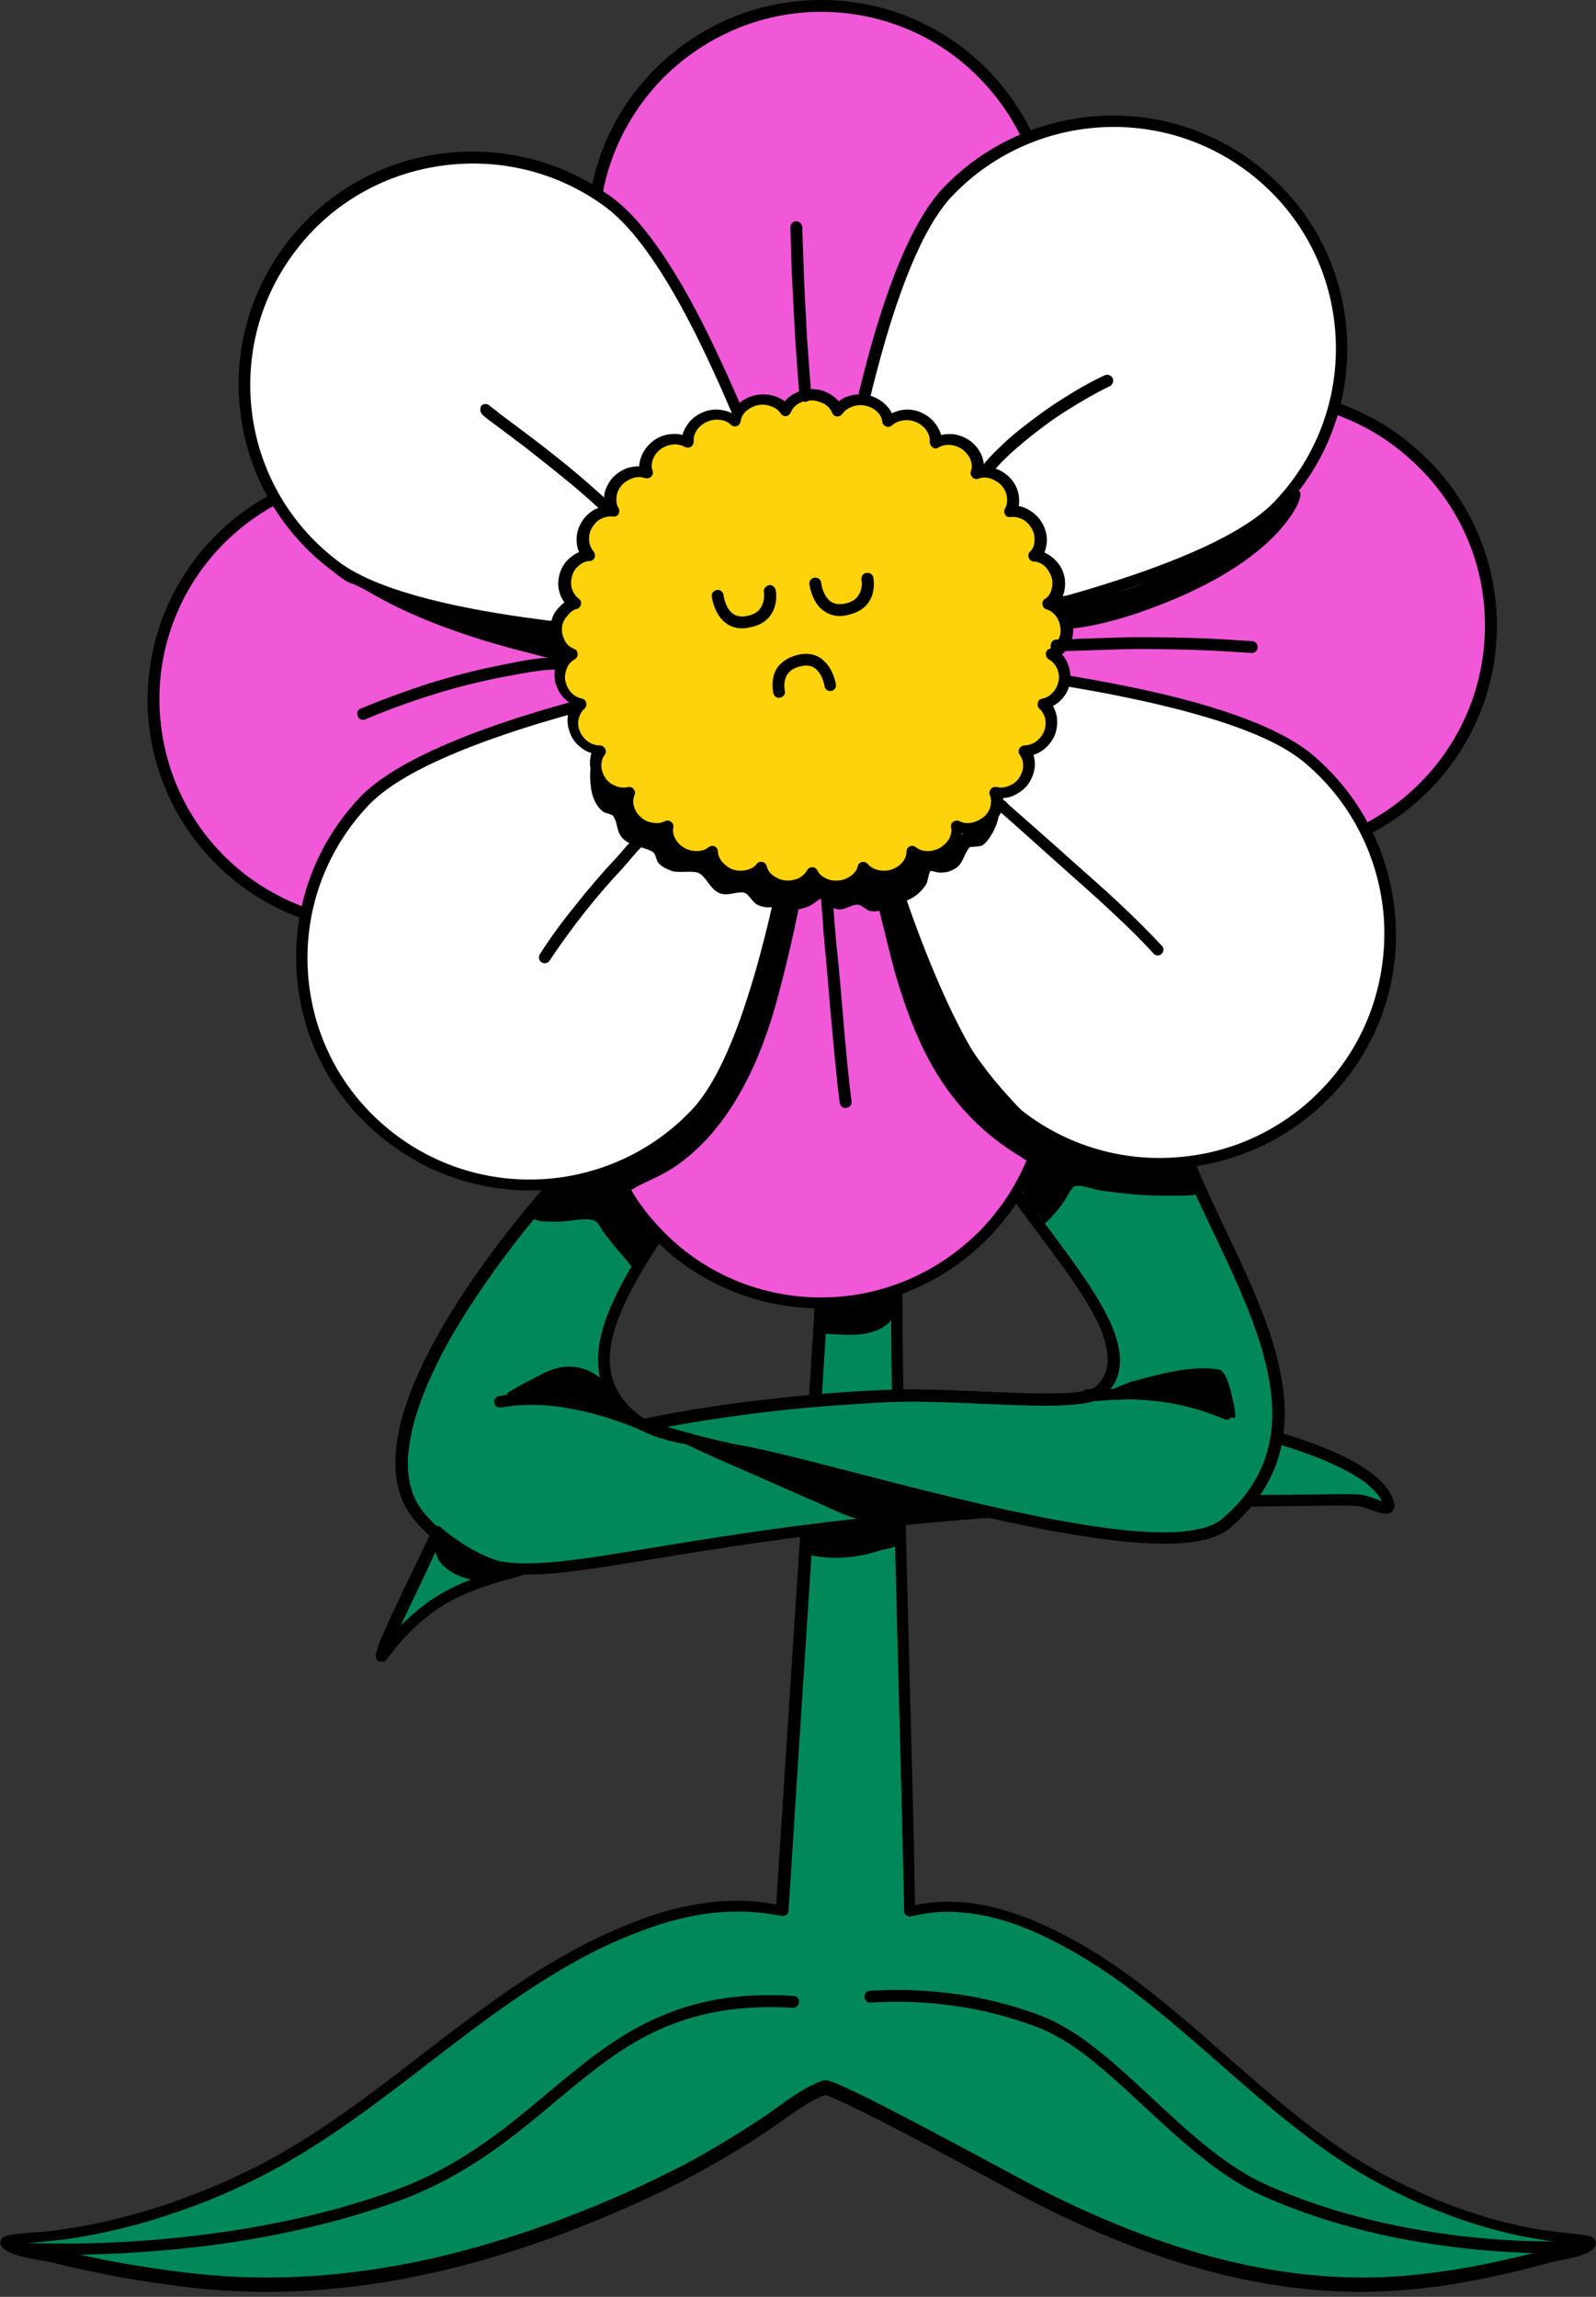 <?xml version="1.0" encoding="UTF-8"?><svg xmlns="http://www.w3.org/2000/svg" xmlns:xlink="http://www.w3.org/1999/xlink" height="484.7" preserveAspectRatio="xMidYMid meet" version="1.0" viewBox="-0.2 0.0 336.8 484.7" width="336.8" zoomAndPan="magnify"><rect x="-0.2" y="0.0" width="336.8" height="484.7" fill="#333333" stroke="none"/><g id="change1_1"><path clip-rule="evenodd" d="M164.8,403.3c3.1-48.9,8.6-132.4,9-141.1c0.2-3.7,0.3-7.4,0.5-11.1c0.1-1.9,0.5-7.8,0.5-5.8l14.5,8.2 c-1.2,30.6,1.6,104.3,2.5,149.7c0.8-0.2,1.7-0.3,2.5-0.5c9.3-1.6,18.2,0.9,26.7,5c26.1,12.4,44.6,38.1,70,51.9 c9.2,5,18.8,8.7,28.8,10.9c3.5,0.8,7,1.3,10.5,1.6c0.3,0,5.3,0.4,5.1,0.9c-0.8,1.8-7.1,2.5-8.6,2.9c-8.6,2.4-17.4,4.2-26.2,5.3 c-28.9,3.5-56.8-4.9-83-18.5c-8.1-4.2-39.2-21.4-43.6-22.3c-4.5,1.6-8.7,5.1-12.3,7.5c-8.4,5.6-17.3,10.6-26.4,14.8 c-29.8,13.6-61.5,22-94.4,18.5c-10.1-1.1-20-2.9-29.8-5.3c-1.6-0.4-8.9-1.1-9.8-2.9c-0.2-0.5,5.5-0.9,5.8-0.9c4-0.3,8-0.9,11.9-1.6 c11.4-2.2,22.3-5.9,32.8-10.9c28.9-13.8,49.9-39.5,79.7-51.9c9.8-4.1,19.8-6.5,30.4-5C162.8,403,163.8,403.1,164.8,403.3z" fill="#00885b" fill-rule="evenodd"/></g><g id="change2_1"><path clip-rule="evenodd" d="M175.9,244.6c-0.3-0.9-1.1-0.9-1.3-0.9c-0.1,0-1,0.2-1.2,1.3c-0.1,1-0.4,4.6-0.4,6.1l-0.5,11.1 c-0.1,2.8-0.8,13.4-1.7,28.2c-1.9,30.5-5.1,78.5-7.2,111.5l0,0l-1.7-0.3c-5.4-0.8-10.7-0.6-15.9,0.4c-5.1,0.9-10.2,2.6-15.1,4.7 c-6,2.5-11.6,5.5-17.1,8.9c-21.5,13.4-39.6,32-62.7,43c-5.2,2.5-10.5,4.6-15.9,6.5c-5.4,1.8-10.9,3.3-16.6,4.4 c-1.9,0.4-3.9,0.7-5.9,1c-2,0.3-3.9,0.5-5.9,0.6c-0.3,0-4.1,0.3-5.5,0.7c-0.8,0.2-1.2,0.6-1.3,0.9c-0.2,0.4-0.2,0.8,0,1.1 c0.2,0.4,0.6,0.8,1.1,1.1c0.6,0.4,1.4,0.7,2.3,1c2.5,0.8,6.1,1.2,7.2,1.5c4.9,1.2,9.9,2.3,14.9,3.2c5,0.9,10,1.6,15.1,2.2 c16.6,1.8,32.9,0.6,48.8-2.8c15.8-3.4,31.3-8.9,46.3-15.8c4.6-2.1,9.2-4.4,13.6-6.9c4.4-2.5,8.8-5.1,13-8c2.2-1.5,4.6-3.3,7.1-4.9 c1.5-0.9,3-1.8,4.6-2.3c1.9,0.6,6.8,3,12.7,6c10.9,5.6,25.2,13.5,30.3,16.1c13.1,6.8,26.6,12.3,40.4,15.7 c14.1,3.5,28.5,4.7,43.3,2.9c4.5-0.5,8.9-1.3,13.3-2.2c4.4-0.9,8.7-2,13.1-3.2c1-0.3,4.1-0.7,6.4-1.5c0.8-0.3,1.6-0.6,2.1-1 c0.5-0.3,0.8-0.7,0.9-1.1c0.1-0.3,0.1-0.6,0-0.9c-0.1-0.3-0.4-0.8-1.2-1c-1.2-0.4-4.7-0.6-4.9-0.7c-1.7-0.2-3.5-0.4-5.2-0.6 c-1.7-0.3-3.4-0.6-5.1-1c-5-1.1-9.8-2.6-14.6-4.4c-4.7-1.8-9.3-4-13.9-6.4c-20.2-11-36.1-29.5-54.9-42.9c-4.8-3.4-9.9-6.5-15.2-9 c-4.3-2.1-8.8-3.7-13.3-4.7c-4.6-1-9.4-1.2-14.2-0.4l-1.1,0.2c-0.5-29.4-1.9-70.1-2.4-103.3c-0.3-18.2-0.4-34.2,0-44.8 c0-0.5-0.2-0.9-0.6-1.1L175.9,244.6z M175.8,247.3l12.3,7c-0.4,10.7-0.3,26.4,0,44.2c0.6,33.8,1.9,75.3,2.5,104.8 c0,0.4,0.2,0.7,0.5,0.9c0.3,0.2,0.7,0.3,1,0.2l2.4-0.5c4.5-0.8,8.9-0.5,13.3,0.4c4.3,0.9,8.6,2.5,12.7,4.5 c5.2,2.5,10.1,5.5,14.8,8.8c18.9,13.4,34.8,32,55.2,43c4.6,2.5,9.3,4.7,14.2,6.5c4.9,1.9,9.9,3.4,14.9,4.5c1.8,0.4,3.5,0.7,5.3,1 c1.8,0.3,3.6,0.5,5.3,0.6c0.1,0,0.9,0.1,1.9,0.2l-0.2,0c-2.1,0.6-4.6,0.9-5.4,1.2c-4.3,1.2-8.6,2.2-12.9,3.1 c-4.3,0.9-8.7,1.6-13.1,2.1c-14.4,1.8-28.6,0.5-42.4-2.9c-13.6-3.4-26.9-8.8-39.9-15.5c-5.1-2.7-19.4-10.5-30.3-16.1 c-6.5-3.4-12-6-13.6-6.3c-0.2,0-0.5,0-0.7,0c-1.9,0.6-3.7,1.6-5.4,2.7c-2.6,1.6-5,3.5-7.2,5c-4.2,2.8-8.5,5.4-12.8,7.9 c-4.4,2.5-8.9,4.7-13.4,6.8c-14.8,6.8-30.1,12.2-45.7,15.6c-15.6,3.3-31.7,4.6-48,2.8c-5-0.5-10-1.3-14.9-2.1 c-4.9-0.9-9.9-1.9-14.7-3.1c-0.9-0.2-3.7-0.6-6.1-1.2l-0.2,0c1.1-0.1,2-0.2,2.1-0.2c2-0.2,4-0.4,6-0.6c2-0.3,4-0.6,6-1 c5.8-1.1,11.4-2.6,16.9-4.5c5.5-1.8,10.9-4,16.2-6.6c23.2-11.1,41.3-29.7,62.9-43.1c5.3-3.3,10.8-6.3,16.7-8.7 c4.8-2,9.7-3.6,14.6-4.5c4.9-0.9,10-1.1,15.1-0.4l3,0.5c0.3,0.1,0.7,0,1-0.2c0.3-0.2,0.5-0.5,0.5-0.9c2.1-33.1,5.3-82,7.3-112.8 c0.9-14.8,1.6-25.4,1.7-28.2l0.5-11.1C175.6,250.4,175.7,248.7,175.8,247.3z" fill="inherit" fill-rule="evenodd"/></g><g id="change1_2"><path clip-rule="evenodd" d="M153.6,229.5c0,0.2-11.1-6.4-28.1,11.2C101.8,265,74,304,88.4,320.3c22.9,25.9,34.4-2.7,185.6-3.7 c4.1,0,8.3-0.3,12.4,0c2.1,0.1,6.8,2.9,6.3,0.9c-3.1-12.6-47.5-20.1-56.8-20.3c-27.9-0.6-39,4.9-58.6,7.1 c-9.9,1.1-35.5,1.8-43.8-4.8C111.6,281.9,153.4,250.8,153.6,229.5z" fill="#00885b" fill-rule="evenodd"/></g><g id="change2_2"><path clip-rule="evenodd" d="M154.8,229.6c-0.1,6.3-3.6,13.4-8.1,20.7c-5.8,9.4-13.2,19.2-16.5,28.2c-2.8,7.5-2.7,14.4,4.2,19.9 c3.3,2.6,9.6,4,16.4,4.7c9.8,1,20.9,0.5,26.6-0.1c12.9-1.5,22.1-4.4,34.9-6c6.6-0.8,14.2-1.3,23.8-1.1c6.2,0.1,27.9,3.5,42.8,9.5 c4.9,1.9,9,4.2,11.7,6.6c1.8,1.6,3,3.4,3.4,5.2c0.2,0.7,0,1.2-0.2,1.5c-0.3,0.5-1,0.8-2,0.7c-0.8-0.1-1.9-0.5-3-0.9 c-0.9-0.3-1.8-0.6-2.4-0.7c-1.6-0.1-3.3-0.1-4.9-0.1c-2.5,0-5,0.1-7.4,0.1c-70.8,0.5-110.9,7-135.9,11.1 c-16.5,2.7-26.5,4.4-34.4,2.7c-6-1.3-10.9-4.4-16.3-10.6c-5.8-6.5-5.3-16.6-0.8-27.9c6.9-17.5,23.2-38.3,37.8-53.4 c6.2-6.4,11.7-9.6,16.1-11.2c5.9-2.1,10.1-1.3,12.1-0.7c0.6,0.2,1,0.3,1.2,0.4c0.4,0.1,0.7,0.4,0.9,0.9 C154.8,229.4,154.8,229.5,154.8,229.6z M152.3,230.4c-0.3,5.7-3.6,12.1-7.7,18.7c-5.9,9.5-13.3,19.5-16.7,28.6 c-3.2,8.6-2.9,16.4,5,22.7c3.6,2.9,10.3,4.5,17.7,5.2c10,1,21.3,0.5,27.1-0.1c12.9-1.5,22.1-4.4,35-6c6.5-0.8,14-1.3,23.4-1.1 c5.3,0.1,22.2,2.7,36.2,7.2c6.1,2,11.7,4.4,15.4,7.1c1.7,1.3,3,2.6,3.7,4.1c-0.5-0.2-1-0.4-1.6-0.6c-1.1-0.4-2.3-0.8-3.1-0.8 c-1.3-0.1-2.5-0.1-3.8-0.1c-2.9,0-5.8,0.1-8.7,0.1c-87.2,0.6-128,10.3-151.3,13.5c-9.7,1.3-16.3,1.6-21.9-0.6 c-4-1.6-7.6-4.4-11.5-8.8c-3-3.4-4-7.9-3.5-13.1c0.6-6.2,3.2-13.2,7-20.6c8-15.2,21.3-31.7,33.4-44.3c4.6-4.7,8.7-7.7,12.3-9.4 c6.3-3.1,10.9-2.5,13.1-1.9C151.9,230.2,152.1,230.3,152.3,230.4z M152.5,228.8c-0.1,0.2-0.2,0.5-0.2,0.8v-0.1 C152.3,229.3,152.4,229,152.5,228.8z M152.7,228.7L152.7,228.7L152.7,228.7z M153.3,228.3c-0.3,0.1-0.5,0.2-0.6,0.3 C152.8,228.5,153,228.4,153.3,228.3z" fill="inherit" fill-rule="evenodd"/></g><g id="change1_3"><path clip-rule="evenodd" d="M93,337.6c-7.9,4.8-12.6,12-12.6,12c-0.8-0.6,12.3-26.5,11.7-26.3c4.5,3.8,11.5,8,17.3,8 C110.5,331.4,100.1,333.3,93,337.6z M250.9,246.3c-3.1-7.6-6.8-14.9-11.3-21.8c-0.3-0.5-3.9-6.4-4.7-6.2c-0.2,0.1-0.3,1-0.3,1.2 c-1.1,6.1-29.1,7.4-29.2,13.5c-0.4,16.9,40.4,48.5,26.4,60.6c-4.3,3.7-28.5,0.3-45.1,1c-30,1.3-51.2,6.1-51.2,6.1s13.1,4.2,19.8,5.3 c20.5,3.5,89.8,26.6,103.1,15.5C282.9,300.9,260.8,270.5,250.9,246.3z" fill="#00885b" fill-rule="evenodd"/></g><g id="change2_3"><path clip-rule="evenodd" d="M231,292.6c-0.4,0.4-1.1,0.6-2,0.8c-1.5,0.4-3.6,0.6-6,0.6c-9.7,0.3-24.8-1.2-36.3-0.7 c-9.7,0.4-18.4,1.2-25.8,2.1c-15.8,1.8-25.6,4.1-25.6,4.1c-0.5,0.1-0.9,0.6-1,1.2c0,0.6,0.3,1.1,0.9,1.2c0,0,5.9,1.9,11.9,3.5 c2.9,0.8,5.9,1.5,8.1,1.9c13.1,2.2,46.4,12.6,72.1,16.7c8.7,1.4,16.5,2.1,22.4,1.6c4.2-0.4,7.6-1.4,9.6-3.1 c10.5-8.9,12.8-19.5,11.1-30.6c-2.3-15.3-12.4-31.8-18.2-46.1c-1.5-3.8-3.3-7.6-5.2-11.3c-1.9-3.7-4-7.3-6.2-10.7 c-0.3-0.4-2.8-4.6-4.2-6c-0.4-0.4-0.7-0.6-1-0.7c-0.3-0.1-0.7-0.1-0.9,0c-0.3,0.1-0.6,0.3-0.8,0.6c-0.1,0.2-0.2,0.4-0.3,0.7 c-0.1,0.3-0.1,0.7-0.1,0.8c-0.1,0.4-0.3,0.7-0.7,1c-0.6,0.5-1.4,1-2.4,1.4c-5.3,2.3-14.6,3.9-20.4,6.1c-2,0.8-3.5,1.6-4.5,2.5 c-0.8,0.8-1.2,1.7-1.2,2.6c-0.1,5.7,4.1,13,9.6,20.7c6.7,9.4,15.1,19.3,18.4,27.5C234,285.8,234.3,289.8,231,292.6z M235.6,220.6 c1.3,1.7,2.8,4.3,3,4.6c2.2,3.4,4.3,6.9,6.1,10.5c1.9,3.6,3.5,7.3,5.1,11.1c5.8,14.1,15.7,30.4,18,45.5c1.6,10.3-0.5,20.1-10.2,28.3 c-1.8,1.5-4.6,2.2-8.2,2.6c-5.8,0.5-13.4-0.2-21.8-1.6c-25.6-4.2-58.9-14.5-72-16.7c-2.2-0.4-5-1.1-7.9-1.8c-2.5-0.7-5.1-1.4-7.1-2 c4.3-0.8,11.5-2,20.6-3.1c7.4-0.9,16.1-1.6,25.7-2.1c11.5-0.5,26.6,1,36.3,0.7c2.6-0.1,4.9-0.3,6.6-0.7c1.3-0.3,2.3-0.8,3-1.4 c4.1-3.5,4.1-8.5,1.8-14.3c-3.4-8.3-11.9-18.5-18.7-28c-5.1-7.1-9.2-13.9-9.1-19.2c0-0.4,0.2-0.7,0.6-1c0.6-0.5,1.4-1,2.4-1.4 c5.1-2.3,14.5-3.9,20.3-6.1c1.9-0.7,3.5-1.5,4.5-2.4C235,221.6,235.3,221.1,235.6,220.6z" fill="inherit" fill-rule="evenodd"/></g><g id="change3_1"><path clip-rule="evenodd" d="M173.1,138.8c0,0-48.2,61.7-48.2,88.2c0,26.5,21.6,48,48.2,48c26.6,0,48.2-21.5,48.2-48 C221.3,200.5,173.1,138.8,173.1,138.8z M171.3,136.6c0,0-69.4-39.8-96.7-36.5c-26.4,3.2-45.2,27.2-42,53.4 c3.2,26.3,27.3,45,53.7,41.8C113.6,192,171.3,136.6,171.3,136.6z M174.9,136.9c0,0,60.9-51.8,88.1-53.3 c26.8-1.5,49.9,19.1,51.4,45.8c1.5,26.7-19,49.6-45.9,51C241.3,181.8,174.9,136.9,174.9,136.9z M173.1,138.8 c0,0-48.2-62.7-48.2-89.6c0-26.5,21.6-48,48.2-48c26.6,0,48.2,21.5,48.2,48C221.3,76.1,173.1,138.8,173.1,138.8z" fill="#f058d8" fill-rule="evenodd"/></g><g id="change2_4"><path clip-rule="evenodd" d="M167,132.8c-9.3-5.1-30.7-16.5-51.6-24.7c-15.7-6.2-31.1-10.5-41-9.3c-13.5,1.7-25.1,8.6-32.9,18.5 c-7.8,9.9-11.8,22.8-10.2,36.3c1.7,13.5,8.7,25,18.7,32.8c10,7.7,22.9,11.7,36.4,10c9.9-1.2,23.8-9.1,37.5-18.9 c21.4-15.2,42.5-34.8,47.2-39.2l0,0l0.3,0.4c-3.4,4.4-20.7,27.2-33.5,49.9c-8.1,14.3-14.3,28.6-14.3,38.3c0,13.6,5.6,25.9,14.5,34.8 c8.9,8.9,21.3,14.4,34.9,14.4c13.6,0,26-5.5,34.9-14.4c9-8.9,14.5-21.2,14.5-34.8c0-9.6-6.3-23.9-14.3-38.3 c-12.8-22.7-30.1-45.5-33.5-49.9l0.3-0.4l0,0c4.5,3,29.2,19.3,53.5,31c15.2,7.3,30.2,12.8,40.2,12.2c13.7-0.7,25.9-7,34.4-16.4 c8.5-9.5,13.4-22.2,12.6-35.9c-0.8-13.7-7.1-25.8-16.7-34.3c-9.5-8.5-22.3-13.3-36-12.6c-9.9,0.5-24.2,7.6-38.5,16.5 c-17.3,10.8-34.6,24.2-43.7,31.6c7.1-9.8,18.3-26.1,27.4-42.4c8.1-14.5,14.3-29,14.3-38.8c0-13.6-5.6-25.9-14.5-34.8 C199,5.5,186.7,0,173.1,0c-13.6,0-26,5.5-34.9,14.4c-9,8.9-14.5,21.2-14.5,34.8c0,9.8,6.2,24.3,14.3,38.8 C147.8,105.7,160.2,123.4,167,132.8z M173.1,140.8c4.1,5.4,20.6,27.3,32.9,49.1c7.9,13.9,14,27.7,14,37.1c0,12.9-5.3,24.6-13.8,33.1 c-8.5,8.4-20.2,13.7-33.1,13.7c-12.9,0-24.7-5.2-33.1-13.7c-8.5-8.5-13.8-20.2-13.8-33.1c0-9.4,6.2-23.2,14-37.1 C152.5,168.1,168.9,146.3,173.1,140.8L173.1,140.8z M169.2,136.8c-5.1,4.8-25.7,23.9-46.7,38.8c-13.3,9.5-26.7,17.3-36.4,18.4 c-12.8,1.6-25.1-2.2-34.6-9.5c-9.5-7.4-16.1-18.3-17.7-31.2c-1.6-12.8,2.2-25.1,9.6-34.5c7.4-9.4,18.4-16,31.2-17.6 c9.6-1.2,24.5,3.2,39.8,9.1C138.5,119.8,163.1,133.4,169.2,136.8L169.2,136.8z M177,136.8c5.4-4.5,27-22.3,48.8-35.9 c13.8-8.6,27.7-15.6,37.3-16.1c13.1-0.7,25.2,3.9,34.2,12c9.1,8.1,15.1,19.6,15.8,32.6c0.7,13-3.9,25.1-12,34.1 c-8.1,9-19.6,14.9-32.7,15.6c-9.6,0.5-24.2-4.9-39-12C206.4,156,182.8,140.6,177,136.8L177,136.8z M173.1,136.8 c-4.2-5.5-20.7-27.8-32.9-49.9c-7.8-14.1-14-28.1-14-37.6c0-12.9,5.3-24.6,13.8-33.1c8.5-8.4,20.2-13.7,33.1-13.7 c12.9,0,24.7,5.2,33.1,13.7c8.5,8.5,13.8,20.2,13.8,33.1c0,9.5-6.2,23.5-14,37.6C193.7,109,177.2,131.3,173.1,136.8L173.1,136.8z" fill="inherit" fill-rule="evenodd"/></g><g id="change4_1"><path clip-rule="evenodd" d="M172.7,138.4c0,0-77.6,11.6-96,30.7c-18.4,19.2-17.6,49.5,1.6,67.8c19.2,18.3,49.8,17.5,68.1-1.6 C164.8,216.1,172.7,138.4,172.7,138.4z M172.9,135.5c0,0-22.6-76.5-44.7-92.9c-21.3-15.8-51.5-11.4-67.4,9.9 c-15.9,21.2-11.4,51.3,9.9,67.1C92.8,136,172.9,135.5,172.9,135.5z M175.4,138.3c0,0,80,4.3,100.7,21.9c20.4,17.4,22.9,48,5.5,68.4 c-17.4,20.4-48.1,22.8-68.6,5.4C192.2,216.4,175.4,138.3,175.4,138.3z M172.7,138.4c0,0,8.6-78.5,27.3-98 c18.3-19.2,48.9-19.9,68.1-1.6c19.2,18.3,20,48.7,1.6,67.8C251,126.1,172.7,138.4,172.7,138.4z" fill="#fff" fill-rule="evenodd"/></g><g id="change2_5"><path clip-rule="evenodd" d="M294.2,193.2c-1-12.7-6.9-25-17.4-33.9c-7.6-6.4-22.8-11.2-39.3-14.5c-20-4.1-41.8-6.2-53.5-7.1 c11.9-2.2,31.4-6.3,49.2-11.9c15.9-5,30.5-11.2,37.3-18.3c9.4-9.8,13.9-22.5,13.6-35.1c-0.3-12.6-5.4-25.1-15.3-34.4 c-9.9-9.4-22.6-13.9-35.3-13.6c-12.6,0.3-25.2,5.4-34.6,15.2c-6.8,7.1-12.3,21.8-16.5,37.9c-5.1,19.5-8.4,40.9-10,52.4 c-3.2-10.1-10.8-33-20.3-53.3C145.1,61.3,137,47.6,129,41.7c-10.9-8.1-24.1-11-36.7-9.2C79.8,34.3,68,40.9,59.9,51.8 c-8.1,10.9-11.1,24.1-9.2,36.5c1.8,12.5,8.5,24.2,19.4,32.3c8,5.9,23.6,9.7,40.3,12.1c26,3.7,54.8,4,61.3,4l0,0l-0.1,0.5 c-5.5,0.8-33.8,5.5-58.8,13.1c-15.8,4.8-30.2,10.9-36.9,17.8c-9.4,9.8-13.9,22.5-13.6,35.1c0.3,12.6,5.4,25.1,15.3,34.4 c9.9,9.4,22.6,13.9,35.3,13.6c12.6-0.3,25.2-5.4,34.6-15.2c6.7-7,12.1-21.6,16.1-37.5c6.5-25.2,9.7-53.7,10.3-59.2l0.5-0.1l0,0 c1.2,5.2,7.8,34,17.3,59.2c5.9,15.7,13,30,20.6,36.4c10.5,8.9,23.6,12.7,36.3,11.7c12.7-1,25.1-6.9,34-17.3 C291.4,219,295.3,205.9,294.2,193.2z M110.6,130.3c-16.2-2.3-31.4-5.9-39.1-11.6C61.1,111,54.8,99.8,53.1,88 c-1.7-11.8,1-24.3,8.8-34.7c7.7-10.4,19-16.6,30.9-18.3c11.9-1.7,24.4,1,34.8,8.7c7.8,5.8,15.6,19.1,22.4,33.9 c10.8,23.2,19.2,50,21.3,56.7C164.2,134.3,136.1,133.9,110.6,130.3z M161.1,198c-3.9,15.4-9,29.7-15.5,36.4 c-8.9,9.3-20.8,14.2-32.9,14.5c-12,0.3-24.1-4-33.5-12.9c-9.4-8.9-14.2-20.7-14.5-32.7c-0.3-12,4-24,12.9-33.4 c6.5-6.8,20.5-12.5,35.8-17.2c24-7.3,51.1-11.8,57.8-12.9C170.5,146.6,167.3,173.8,161.1,198z M174.1,136.9 c0.8-6.9,4.3-34.3,10.8-58.8c4.1-15.6,9.4-30,15.9-36.8c8.9-9.3,20.8-14.2,32.9-14.5c12-0.3,24.1,4,33.5,12.9 c9.4,8.9,14.2,20.7,14.5,32.7c0.3,12-4,24-12.9,33.4c-6.6,6.9-20.8,12.8-36.2,17.6C208.3,131,180.9,135.8,174.1,136.9z M280.6,227.8 c-8.5,9.9-20.2,15.5-32.3,16.4c-12.1,1-24.6-2.7-34.5-11.2c-7.3-6.2-14.1-20.2-19.9-35.4c-9.1-24-15.5-51.3-17-58.1 c7,0.4,35,2.4,60.2,7.6c16,3.3,30.9,7.7,38.2,14c10,8.5,15.5,20.2,16.5,32.2C292.7,205.5,289.1,217.9,280.6,227.8z" fill="inherit" fill-rule="evenodd"/></g><g id="change5_1"><path clip-rule="evenodd" d="M165.4,86.7c0.7-1.9,2.9-3.4,5.5-3.4c2.6,0,4.8,1.5,5.5,3.4c1.1-1.7,3.6-2.7,6.1-2.2C185,85,186.8,87,187,89 c1.4-1.5,4.1-1.9,6.4-0.9c2.3,1,3.7,3.3,3.5,5.3c1.7-1.1,4.4-1,6.5,0.5c2.1,1.5,2.9,4,2.2,5.9c1.9-0.7,4.6-0.1,6.2,1.8 c1.7,1.9,1.9,4.5,0.8,6.2c2.1-0.3,4.5,0.9,5.7,3.1c1.2,2.2,0.8,4.8-0.6,6.3c2.1,0.1,4.2,1.8,4.9,4.2c0.7,2.4-0.2,4.9-2,6 c2,0.5,3.7,2.6,3.8,5.1c0.1,2.5-1.3,4.7-3.3,5.5c1.8,1,3,3.3,2.6,5.8c-0.4,2.5-2.3,4.3-4.4,4.7c1.6,1.3,2.2,3.9,1.3,6.2 c-1,2.3-3.2,3.7-5.3,3.6c1.3,1.6,1.3,4.2-0.1,6.3c-1.5,2.1-4,3-6,2.5c0.9,1.8,0.3,4.4-1.5,6.1c-1.9,1.7-4.6,2.1-6.4,1.1 c0.4,2-0.7,4.4-2.9,5.7c-2.2,1.3-4.9,1.1-6.5-0.2c0,2-1.6,4.1-4.1,4.9c-2.4,0.8-5.1,0-6.3-1.6c-0.5,2-2.5,3.7-5.1,4 c-2.6,0.3-4.9-1-5.8-2.8c-0.9,1.8-3.3,3.1-5.8,2.8c-2.6-0.3-4.6-2-5.1-4c-1.3,1.6-3.9,2.4-6.3,1.6c-2.4-0.8-4-2.9-4-4.9 c-1.6,1.3-4.3,1.5-6.5,0.2c-2.2-1.3-3.3-3.7-2.9-5.7c-1.8,0.9-4.5,0.6-6.4-1.1c-1.9-1.7-2.4-4.3-1.5-6.1c-2,0.5-4.6-0.4-6-2.5 c-1.4-2.1-1.4-4.7-0.1-6.3c-2.1,0.1-4.4-1.3-5.3-3.6c-1-2.3-0.3-4.9,1.3-6.2c-2.1-0.3-4-2.2-4.4-4.7c-0.4-2.5,0.8-4.8,2.6-5.8 c-1.9-0.8-3.4-3-3.2-5.5c0.1-2.5,1.8-4.5,3.8-5.1c-1.7-1.1-2.6-3.6-2-6c0.7-2.4,2.8-4.1,4.9-4.2c-1.4-1.5-1.8-4.1-0.6-6.3 c1.2-2.2,3.6-3.4,5.7-3.1c-1.1-1.7-0.8-4.4,0.8-6.2c1.7-1.9,4.3-2.5,6.2-1.8c-0.6-1.9,0.2-4.4,2.2-5.9c2.1-1.5,4.8-1.6,6.5-0.5 c-0.2-2,1.1-4.3,3.5-5.3c2.3-1,5-0.6,6.5,0.9c0.2-2,2.1-3.9,4.6-4.5C161.8,84,164.3,85,165.4,86.7z" fill="#ffd30b" fill-rule="evenodd"/></g><g id="change2_6"><path d="M152.3,130.9c-1.9-1.9-2.3-5-2.3-5c-0.1-0.7,0.4-1.3,1.1-1.4c0.7-0.1,1.3,0.4,1.4,1.1c0,0,0.2,2.2,1.6,3.6 c0.7,0.7,1.8,1.1,3.3,0.8c1.5-0.3,2.4-0.9,2.9-1.7c1-1.5,0.7-3.3,0.7-3.3c-0.1-0.7,0.3-1.3,1-1.5s1.3,0.3,1.5,1c0,0,0.6,2.8-1,5.2 c-0.8,1.2-2.2,2.3-4.5,2.7C155.3,133,153.5,132.1,152.3,130.9z M178.6,129.8c2.3-0.5,3.7-1.5,4.5-2.7c1.6-2.3,1-5.2,1-5.2 c-0.1-0.7-0.8-1.1-1.5-1c-0.7,0.1-1.1,0.8-1,1.5c0,0,0.4,1.8-0.7,3.3c-0.5,0.8-1.4,1.4-2.9,1.7c-1.5,0.3-2.6-0.1-3.3-0.8 c-1.4-1.4-1.6-3.6-1.6-3.6c-0.1-0.7-0.7-1.2-1.4-1.1c-0.7,0.1-1.2,0.7-1.1,1.4c0,0,0.4,3.1,2.3,5C174.2,129.5,176,130.4,178.6,129.8 z M163,146.3c0.2,0.7,0.8,1.1,1.5,0.9c0.7-0.2,1.1-0.8,0.9-1.5c0,0-0.4-1.8,0.5-3.3c0.5-0.8,1.4-1.5,2.9-1.8c1.5-0.4,2.6,0,3.3,0.7 c1.4,1.3,1.7,3.5,1.7,3.5c0.1,0.7,0.7,1.1,1.4,1c0.7-0.1,1.1-0.7,1-1.4c0,0-0.5-3.1-2.5-4.9c-1.2-1.2-3-1.9-5.6-1.3 c-2.3,0.6-3.6,1.7-4.4,2.9C162.3,143.4,163,146.3,163,146.3z M257,289c-5.8-1-13,1.1-18.5,2.6c-0.5,0.1-2.2,0.9-3.8,1.5 c-0.3,0-0.6,0-0.9,0c-0.7,0-1.4,0.1-2.2,0.2c-0.3,0-0.8,0-1.2-0.1c-0.5,0-1,0-1.3,0c-0.5,0.1-0.8,0.4-1,0.6 c-0.2,0.4-0.4,0.8-0.1,1.5c0.3,0.6,1,0.9,1.6,0.6c0.2-0.1,0.3-0.2,0.5-0.3c0.1,0,0.3,0,0.4,0c0.5,0,1.1,0.1,1.4,0 c0.9-0.1,1.7-0.1,2.6-0.2c0.9,0,1.8,0,2.6-0.1c3.6,0,7.2,0.3,10.8,1s7,1.8,10.3,3.2c0.5,0.2,1.1,0,1.4-0.4c0.4,0.1,0.7,0.1,0.8,0.1 c0.3-0.2-0.2-2.4-0.2-2.7C259.9,295.3,258.9,289.3,257,289z M167.3,421.2c-11.8-0.8-20.9,1.1-28.6,4.5c-8.5,3.7-15.3,9.3-22.4,15.2 c-9.2,7.7-18.8,16-33.2,21.3c-10.4,3.8-21,6.3-31,8c-18.9,3.2-35.3,3.4-43.2,3.2c-2.1,0-3.6-0.1-4.3-0.1c-0.2,0-0.4,0-0.5,0 c-0.1,0-0.1,0-0.1,0c-1.2,0.1-1.2,1.3-1.2,1.4c0.1,0.6,0.6,1.1,1.2,1l0.3,0c0.6,0,1.9,0.1,3.7,0.1c6.5,0.1,20.1,0.1,36.4-2 c12.3-1.6,26.1-4.5,39.4-9.3c14.7-5.4,24.6-13.8,34-21.7c6.9-5.7,13.5-11.2,21.8-14.8c7.4-3.2,16.1-5,27.5-4.3 c0.7,0,1.3-0.5,1.3-1.2C168.5,421.8,168,421.2,167.3,421.2z M110.6,331.1c0,0.2,0.2,1.1-0.8,1.4c-0.2,0.1-0.8,0.2-1.7,0.5 c-3,0.8-9.6,2.6-14.5,5.6c-5.6,3.4-9.5,8-11.2,10.3c-0.5,0.6-0.8,1-0.9,1.2c-0.7,1-1.8,0.4-1.9,0.4c-0.2-0.2-0.6-0.6-0.5-1.4 c0.1-0.4,0.4-1.3,0.8-2.5c2-5,7.5-16.1,9.9-21.2c0.5-1,0.8-1.8,1-2.2c0,0,0-0.1,0-0.1c0.1-0.4,0.3-0.8,0.7-1c0.4-0.2,0.7-0.1,1,0 c0.2,0.1,0.4,0.2,0.5,0.4c2.5,2.1,5.9,4.4,9.3,5.9c2.4,1,4.8,1.7,7,1.7c0.4,0,0.6,0.1,0.7,0.1C110.4,330.5,110.6,330.8,110.6,331.1z M99.2,333.3c-2.7-0.5-5.4-2-6.7-3.9c-0.2-0.2-0.5-1-0.8-1.9c-1.8,4-5,10.5-7.3,15.5c2.1-2.1,4.8-4.5,8-6.4 C94.5,335.3,96.9,334.2,99.2,333.3z M71.8,121.9c-0.4-0.3-1.7-1.2-1.2-1l11.2,4.1c8.3,2.9,17.1,4.8,25.7,6.3 c2.5,0.4,5.9-0.1,8.5,0.5c0.2-1.2,0.6-2.3,1.3-3.1c0.5-0.6,1-1.1,1.6-1.6c-0.4-0.6-0.8-1.2-1-2c-0.4-1.2-0.4-2.6,0-4 c0.4-1.4,1.2-2.6,2.2-3.4c0.6-0.5,1.2-0.9,1.9-1.2c-0.3-0.7-0.5-1.4-0.5-2.2c-0.1-1.3,0.2-2.7,0.9-3.9c0.7-1.3,1.7-2.2,2.9-2.9 c0.3-0.1,0.5-0.2,0.8-0.3c-2.4-2.2-4.8-4.3-7.3-6.3c-2.8-2.3-5.6-4.5-8.4-6.7l-6.8-5.1c-0.1-0.1-1.4-1-1.9-1.5 c-0.9-0.8-0.4-1.8-0.4-1.9c0.4-0.5,1.2-0.6,1.7-0.2c0.1,0,0.1,0.1,0.2,0.2l0,0c0.5,0.4,1.8,1.3,1.8,1.4l6.8,5.1 c2.9,2.2,5.7,4.4,8.5,6.7c2.4,2,4.7,4,7,6.1c0-0.2,0-0.3,0-0.5c0.2-1.3,0.8-2.5,1.7-3.6c1-1.1,2.2-1.8,3.4-2.2 c0.8-0.2,1.5-0.3,2.3-0.3c0-0.7,0.2-1.5,0.5-2.2c0.5-1.2,1.3-2.3,2.5-3.2c1.2-0.9,2.5-1.3,3.8-1.4c0.8-0.1,1.6,0,2.3,0.2 c0.2-0.7,0.5-1.4,1-2.1c0.7-1.1,1.8-2,3.1-2.6c1.3-0.6,2.7-0.8,4-0.6c0.8,0.1,1.6,0.3,2.3,0.7c0.3-0.7,0.8-1.3,1.4-1.9 c0.9-0.9,2.2-1.6,3.6-1.9c1.4-0.3,2.8-0.2,4.1,0.2c0.8,0.3,1.5,0.6,2.1,1.1c0.5-0.6,1.1-1.1,1.8-1.5c0.4-0.2,0.8-0.4,1.2-0.6 c0-0.1,0-0.2,0-0.3l-0.2-2.6l-0.6-8.3c-0.2-3.9-0.4-7.8-0.6-11.7c-0.2-3.9-0.3-7.8-0.4-11.7c0-0.7,0.5-1.3,1.2-1.3 c0.7,0,1.2,0.5,1.3,1.2c0.1,3.9,0.3,7.8,0.4,11.7c0.2,3.9,0.4,7.8,0.6,11.7l0.6,8.2l0.2,2.6c0,0,0,0,0,0c0.1,0,0.1,0,0.2,0 c1.4,0,2.8,0.4,3.9,1.1c0.7,0.4,1.3,0.9,1.8,1.5c0.6-0.5,1.3-0.9,2.1-1.1c1.2-0.4,2.6-0.5,4.1-0.2c1.4,0.3,2.6,1,3.6,1.9 c0.6,0.6,1.1,1.2,1.4,1.9c0.7-0.3,1.5-0.6,2.3-0.7c1.3-0.2,2.7,0,4,0.6c1.3,0.6,2.4,1.5,3.1,2.6c0.5,0.7,0.8,1.4,1,2.1 c0.7-0.2,1.5-0.2,2.3-0.2c1.3,0.1,2.6,0.6,3.8,1.4c1.2,0.9,2,2,2.5,3.2c0.2,0.6,0.4,1.2,0.4,1.8c0.1-0.1,0.1-0.2,0.2-0.3 c0.2-0.3,0.5-0.5,0.7-0.8c0.3-0.4,0.7-0.7,1-1.1c0.9-0.9,1.8-1.7,2.7-2.6c0.9-0.8,1.9-1.7,2.8-2.4c2.8-2.2,5.7-4.4,8.7-6.3 c3.1-2,6.2-3.8,9.4-5.3c0.6-0.3,1.4,0,1.7,0.6c0.3,0.6,0,1.4-0.6,1.7c-3.1,1.5-6.2,3.3-9.2,5.2c-3,1.9-5.8,4-8.5,6.2 c-0.9,0.8-1.8,1.5-2.7,2.3c-0.9,0.8-1.7,1.6-2.6,2.5l-1.1,1.2c1.2,0.4,2.3,1.1,3.2,2.1c1,1.1,1.5,2.4,1.7,3.6c0.1,0.8,0.1,1.5,0,2.2 c0.7,0.1,1.5,0.4,2.1,0.8c1.1,0.6,2.2,1.6,2.9,2.9c0.7,1.3,1,2.6,0.9,3.9c-0.1,0.8-0.2,1.5-0.5,2.2c0.7,0.3,1.3,0.7,1.9,1.2 c1,0.9,1.8,2,2.2,3.4c0.4,1.4,0.3,2.8,0,4c-0.1,0.2-0.2,0.4-0.2,0.6c2.3-0.4,6.6,0.2,7.7,0c7.7-1.2,15.4-5.3,22.3-8.8 c4.8-2.4,9.4-5.2,13.8-8.3c1.5-1.1,2.9-2.2,4.3-3.3c0.6-0.5,1.8-2.4,2-1.5c0.4,2.5-3.8,7.5-5.3,9c-7.5,7.7-18.5,12.8-28.5,16.3 c-3.5,1.2-7.1,2.2-10.7,2.9c-1.1,0.2-2.3,0.4-3.4,0.5c0,0.8-0.1,1.6-0.3,2.3l1.5-0.1l9.4-0.3c4.5-0.1,9.1,0,13.6,0.1 c4.5,0.1,9,0.4,13.5,0.7c0.7,0,1.2,0.6,1.2,1.3c0,0.7-0.6,1.2-1.3,1.2c-4.5-0.3-9-0.6-13.5-0.7c-4.5-0.1-9-0.2-13.5-0.1l-9.3,0.3 l-3,0.1c-0.2,0.3-0.5,0.5-0.7,0.7c0.5,0.5,0.9,1.2,1.2,1.9c0.5,1.2,0.7,2.6,0.5,4c-0.2,1.4-0.9,2.7-1.8,3.6c-0.5,0.6-1.1,1-1.8,1.4 c0.4,0.6,0.6,1.3,0.8,2.1c0.2,1.3,0.1,2.7-0.4,4c-0.5,1.3-1.5,2.4-2.5,3.2c-0.6,0.4-1.3,0.8-2,1c0.2,0.7,0.3,1.4,0.3,2.2 c-0.1,1.3-0.5,2.6-1.3,3.8c-0.8,1.2-2,2-3.2,2.6c-0.7,0.3-1.5,0.5-2.2,0.5c0,0.1,0,0.3,0,0.4c0.2,0.1,0.4,0.2,0.6,0.4 c0.2,0.2,0.6,0.7,0.9,0.9l2.5,2.2l7.7,6.8c4.4,4,9,7.9,13.3,12c2.9,2.7,5.8,5.6,8.5,8.5c0.5,0.5,0.4,1.3-0.1,1.7 c-0.5,0.5-1.3,0.4-1.7-0.1c-2.6-2.9-5.5-5.7-8.4-8.4c-4.3-4.1-8.9-8-13.3-12l-7.6-6.8l-2.5-2.2c-0.1-0.1-0.2-0.2-0.4-0.3 c-0.1,0.3-0.3,0.6-0.5,0.9c-0.3,2.1-2,5.1-3.4,6c-0.5,0.3-2.6,0.3-2.7,0.4c-1.4,1.7-1.3,3.8-3.6,4.8c-1,0.5-2,0.6-3.1,0.5 c-0.2,0-1.4-0.4-1.5-0.3c-0.4,0.3-0.6,2-0.8,2.5c-0.8,1.6-2.7,3.3-4.5,3.8c0.7,4.4,2.3,8.5,4,12.7c3.8,9.1,8.5,17.5,14.7,25.1 c2.4,2.9,5,5.7,7.7,8.4c0.6,0.6,1.2,1.1,1.8,1.7c0.8,0.7,1.4,1.3,1.6,1.8c0.5,0,1.2,0.4,1.7,0.6c1.4,0.5,2.7,1,4.1,1.4 c4.3,1.4,8.6,2.5,13,3c3.1,0.3,6.2,0.5,9.3,0.5c0.7,0,2.6-0.2,3,0.6c0.5,1.2,0.6,2.9,1,4.2c0.1,0.3,0.5,1.1,0.3,1.4 c-0.5,1-4.2,0.8-4.9,0.8c-5.4,0.2-10.9-0.3-16.2-1.1c-1.5-0.2-3.8-1.2-5.3-0.9c-0.8,0.2-1.5,1.9-1.9,2.5c-1.2,2-3,4-4.5,5.4 l-1.5-2.1c-0.7-0.7-3.1-2-3.4-2.9c-0.2-0.5,0.6-1.9,0.7-2.3c0.8-2.2,2-4.2,2.9-6.3c0.2-0.5,0.4-0.9,0.6-1.4c0,0-0.1,0.1-0.1,0.1 c-0.5,0.6-1.2,1.7-1.9,2c-0.5,0.2-2.1-1-2.4-1.2c-2.5-1.5-4.9-3.2-7.1-5.1c-10.5-8.9-15.5-20.4-19.3-33.3c-1.1-3.9-2-7.8-3-11.8 c-0.1-0.6-0.3-1.1-0.4-1.7c-0.7,0.1-1.4,0.2-2.1,0c-0.7-0.2-1.8-1.3-2.5-1.3c-1.6,0-2.8,1.4-4.6,0.9c-0.2,0-0.3-0.1-0.5-0.2 c0.1,1.7,0.2,3.5,0.4,5.2c0.1,1.7,0.3,3.5,0.5,5.2c0.7,7.1,1.2,14.2,1.9,21.3c0.3,3,0.6,6.1,1,9.1c0.1,0.7-0.4,1.3-1.1,1.4 c-0.7,0.1-1.3-0.4-1.4-1.1c-0.4-3-0.7-6.1-1-9.2c-0.7-7.1-1.3-14.2-1.9-21.3c-0.2-1.8-0.3-3.5-0.5-5.3c-0.1-1.8-0.2-3.5-0.4-5.3 l-0.1-1.8c-0.1,0-0.1,0-0.2-0.1c-0.2,0-1.3,0.9-1.6,1.1c-1,0.6-2,0.9-3,1.1c-0.3,1.4-0.6,2.9-0.9,4.3c-1,4.6-2.1,9.1-3.3,13.6 c-3.4,13.1-9.7,27.8-21.3,36c-2.5,1.8-5.3,3-8,4.3c-0.3,0.1-1.1,0.7-1.8,1c0.7,1.3,1.4,2.6,1.9,3.3c1.1,1.5,2.2,3,3.3,4.5 c0.3,0.3,1.2,1.2,1.2,1.7c-0.1,1-1.6,2.4-2.1,3.2c-0.6,0.8-2.2,4.1-3.2,4.3c-0.4,0.1-2.1-2.2-2.3-2.4c-1.6-1.8-3.1-3.7-4.6-5.6 c-0.4-0.6-1.2-2.2-1.9-2.5c-1.8-0.8-6,0.3-8,0.2c-1.1,0-2.2,0-3.3-0.1c-0.6,0-1.7-0.7-1.7-0.2l-0.4-0.7c0.9-1.6,2.3-5.3,3.9-6.3 c2-1.3,6.1-1.3,8.4-1.8c1.1-0.2,4.8-1.7,6-1.1c0,0,0,0,0.1,0c-0.4-0.9-0.7-1.6-0.7-1.6c1.1-1,5.1-1,6.7-1.7 c5.4-2.5,10.5-6.9,13.7-11.9c3.1-4.8,4.3-10.5,5.8-15.9c1.8-6.6,4-13.1,6.5-19.4c0.6-1.7,1-4,1.6-6c-1.3,0.6-3.1,0.5-4.5-0.3 c-0.8-0.5-1.7-2.2-2.5-2.4c-1.6-0.4-3.4,0.8-5.2,0.1c-2.1-0.9-2.6-3.1-4.3-4.2c-1.2-0.7-4.3,0-5.8-0.5c-1.1-0.4-2.3-0.9-3-1.9 c-0.3-0.5-0.5-1.8-1-2.1c-0.8-0.5-1.6-0.7-2.5-1c-1.4,1.4-2.7,3.1-3.7,4.2c-2.9,3.1-5.6,6.2-8.2,9.5c-2.6,3.3-5.1,6.7-7.4,10.2 c-0.4,0.6-1.1,0.7-1.7,0.4c-0.6-0.4-0.7-1.1-0.4-1.7c2.3-3.6,4.8-7,7.5-10.3c2.6-3.3,5.4-6.6,8.3-9.7c0.9-0.9,1.9-2.2,3.1-3.5 c-0.4-0.2-0.7-0.4-1.1-0.7c-1.8-1.6-1.2-3.5-2.3-5c-0.3-0.4-1.7-0.6-2.1-0.9c-1.6-1.2-2.4-3.3-2.6-5.2c-0.2-1.3-0.2-2.7-0.1-4.1 c-0.1-0.3-0.1-0.6-0.1-0.9c0-0.8,0.1-1.5,0.3-2.2c-0.7-0.2-1.4-0.5-2-1c-1.1-0.8-2-1.8-2.5-3.2c-0.5-1.3-0.7-2.7-0.4-4 c0.1-0.7,0.4-1.5,0.8-2.1c-0.6-0.3-1.2-0.8-1.8-1.4c-0.9-1-1.5-2.2-1.8-3.6c-0.1-0.8-0.1-1.6,0-2.3c-1.2,0-2.4,0.1-3.6,0.3 c-2.6,0.3-5.2,0.9-7.6,1.3c-5,1-9.8,2.2-14.6,3.7c-4.8,1.5-9.5,3.2-14.2,5.2c-0.6,0.3-1.4,0-1.6-0.7c-0.3-0.6,0-1.4,0.7-1.6 c4.8-2,9.5-3.7,14.4-5.3c4.9-1.5,9.8-2.8,14.9-3.8c2.5-0.5,5.2-1.1,7.8-1.4c0.8-0.1,1.7-0.2,2.5-0.2c-1.3-0.2-2.5-0.6-3.7-0.9 c-9.7-2.4-19.7-5.6-28.7-10c-2.8-1.4-5.5-2.9-8.1-4.5C73.7,123.2,72.8,122.6,71.8,121.9z M187,186.3c0,0-0.1-0.1-0.1-0.1 c-0.1,0-0.1,0-0.2,0C186.8,186.2,186.9,186.2,187,186.3z M203.1,175.9c-0.1,0-0.2,0-0.3,0c0,0.1,0,0.2-0.1,0.2 C202.8,176.1,203,176,203.1,175.9z M207.3,98.3C207.3,98.3,207.4,98.3,207.3,98.3c0.1,0,0.1,0,0.2,0 C207.4,98.3,207.4,98.3,207.3,98.3z M118.4,132.6c-0.1,0.9,0.2,1.8,0.6,2.6c0.4,0.8,1.1,1.4,1.9,1.7c0.5,0.2,0.8,0.6,0.8,1.1 c0,0.5-0.2,0.9-0.7,1.2c-0.7,0.4-1.3,1-1.6,1.9c-0.3,0.8-0.5,1.7-0.3,2.6c0.2,0.9,0.6,1.8,1.2,2.4c0.6,0.7,1.4,1.1,2.2,1.3 c0.5,0.1,0.9,0.4,1,0.9c0.1,0.5,0,1-0.4,1.3c-0.6,0.5-1,1.3-1.2,2.2c-0.2,0.8-0.1,1.7,0.3,2.6c0.4,0.9,1,1.6,1.7,2.1 c0.7,0.5,1.6,0.8,2.4,0.8c0.5,0,0.9,0.2,1.2,0.7c0.2,0.4,0.2,0.9-0.1,1.3c-0.5,0.6-0.7,1.5-0.7,2.3c0,0.8,0.3,1.7,0.8,2.5 c0.5,0.8,1.3,1.4,2.1,1.7c0.8,0.4,1.8,0.5,2.6,0.3c0.5-0.1,1,0,1.3,0.4c0.3,0.4,0.4,0.9,0.2,1.3c-0.3,0.7-0.4,1.6-0.1,2.4 c0.2,0.8,0.7,1.6,1.4,2.2c0.7,0.7,1.6,1.1,2.5,1.2c0.9,0.2,1.8,0.1,2.6-0.3c0.4-0.2,0.9-0.2,1.3,0.1c0.4,0.3,0.6,0.8,0.5,1.2 c-0.2,0.8,0,1.6,0.4,2.4c0.4,0.7,1,1.4,1.9,1.9c0.8,0.5,1.8,0.7,2.7,0.7c0.9,0,1.8-0.3,2.4-0.8c0.4-0.3,0.9-0.4,1.3-0.2 c0.4,0.2,0.7,0.6,0.7,1.1c0,0.8,0.4,1.6,1,2.3c0.6,0.6,1.3,1.2,2.2,1.5c0.9,0.3,1.9,0.3,2.8,0.1c0.9-0.2,1.7-0.6,2.2-1.3 c0.3-0.4,0.8-0.5,1.2-0.4c0.5,0.1,0.8,0.5,0.9,0.9c0.2,0.8,0.7,1.5,1.4,2c0.7,0.5,1.6,0.9,2.5,1c1,0.1,1.9-0.1,2.7-0.4 c0.8-0.4,1.5-1,1.9-1.7c0.2-0.4,0.6-0.7,1.1-0.7c0.5,0,0.9,0.3,1.1,0.7c0.3,0.7,1,1.3,1.9,1.7c0.8,0.4,1.7,0.5,2.7,0.4 c1-0.1,1.8-0.5,2.5-1c0.7-0.5,1.3-1.3,1.4-2c0.1-0.5,0.5-0.8,0.9-0.9c0.5-0.1,0.9,0.1,1.2,0.4c0.5,0.6,1.3,1.1,2.2,1.3 c0.9,0.2,1.8,0.2,2.8-0.1c0.9-0.3,1.7-0.8,2.3-1.5c0.6-0.7,0.9-1.5,0.9-2.3c0-0.5,0.3-0.9,0.7-1.1c0.4-0.2,0.9-0.1,1.3,0.2 c0.6,0.5,1.5,0.8,2.4,0.8c0.9,0,1.8-0.2,2.7-0.7c0.8-0.5,1.5-1.2,1.9-1.9c0.4-0.8,0.6-1.6,0.4-2.4c-0.1-0.5,0.1-1,0.5-1.2 c0.4-0.3,0.9-0.3,1.3-0.1c0.7,0.4,1.7,0.5,2.6,0.3c0.9-0.2,1.7-0.6,2.5-1.2c0.7-0.6,1.2-1.4,1.4-2.2c0.2-0.8,0.2-1.7-0.1-2.4 c-0.2-0.4-0.1-0.9,0.2-1.3c0.3-0.4,0.8-0.5,1.3-0.4c0.8,0.2,1.7,0.1,2.6-0.3c0.8-0.3,1.6-0.9,2.1-1.7c0.5-0.8,0.8-1.6,0.8-2.5 c0-0.9-0.2-1.7-0.7-2.3c-0.3-0.4-0.3-0.9-0.1-1.3c0.2-0.4,0.7-0.7,1.1-0.7c0.8,0,1.7-0.3,2.4-0.8c0.7-0.5,1.3-1.2,1.7-2.1 c0.4-0.9,0.4-1.8,0.3-2.6c-0.2-0.9-0.6-1.6-1.2-2.2c-0.4-0.3-0.5-0.8-0.4-1.3c0.1-0.5,0.5-0.8,1-0.9c0.8-0.1,1.6-0.6,2.2-1.3 c0.6-0.6,1-1.5,1.2-2.4c0.2-0.9,0-1.8-0.3-2.6c-0.4-0.8-0.9-1.5-1.7-1.9c-0.4-0.2-0.7-0.7-0.7-1.2c0-0.5,0.3-0.9,0.8-1.1 c0.1,0,0.2-0.1,0.3-0.2c0-0.1,0-0.1-0.1-0.2c0-0.2,0-0.6,0.3-1.1c0.3-0.4,0.9-0.5,1.3-0.4c0.4-0.7,0.6-1.5,0.5-2.4 c-0.1-0.9-0.4-1.8-0.9-2.5c-0.5-0.7-1.3-1.3-2-1.5c-0.5-0.1-0.8-0.5-0.9-1c-0.1-0.5,0.1-1,0.5-1.2c0.7-0.4,1.2-1.2,1.4-2 c0.2-0.8,0.3-1.7,0-2.6c-0.3-0.9-0.8-1.7-1.4-2.3c-0.7-0.6-1.5-1-2.3-1c-0.5,0-0.9-0.3-1.1-0.8c-0.2-0.5-0.1-1,0.3-1.3 c0.6-0.6,0.9-1.4,0.9-2.3c0.1-0.8-0.1-1.7-0.6-2.6c-0.5-0.8-1.1-1.5-1.9-1.9c-0.8-0.4-1.7-0.6-2.5-0.5c-0.5,0.1-1-0.1-1.2-0.5 s-0.3-0.9,0-1.3c0.4-0.7,0.5-1.5,0.4-2.4c-0.1-0.8-0.5-1.7-1.1-2.4c-0.6-0.7-1.5-1.2-2.3-1.5c-0.9-0.3-1.8-0.3-2.6,0 c-0.4,0.2-1,0.1-1.3-0.3c-0.3-0.3-0.5-0.8-0.3-1.3c0.3-0.7,0.2-1.6-0.1-2.4c-0.3-0.8-0.9-1.5-1.6-2.1c-0.8-0.6-1.7-0.9-2.6-1 c-0.9-0.1-1.8,0.1-2.5,0.5c-0.4,0.3-0.9,0.3-1.3,0c-0.4-0.3-0.6-0.7-0.6-1.2c0.1-0.8-0.2-1.6-0.7-2.4c-0.5-0.7-1.2-1.3-2.1-1.7 c-0.9-0.4-1.8-0.5-2.7-0.4c-0.9,0.1-1.8,0.5-2.4,1c-0.3,0.3-0.8,0.5-1.3,0.3c-0.5-0.2-0.8-0.6-0.8-1c-0.1-0.8-0.5-1.6-1.2-2.2 c-0.6-0.6-1.5-1-2.4-1.2c-1-0.2-1.9-0.1-2.7,0.2c-0.9,0.3-1.6,0.8-2.1,1.5c-0.3,0.4-0.7,0.6-1.2,0.6c-0.5-0.1-0.9-0.4-1-0.8 c-0.3-0.8-0.9-1.4-1.7-1.9c-0.8-0.4-1.7-0.7-2.6-0.7c-0.2,0-0.4,0-0.5,0c-0.3,0.2-0.6,0.3-0.9,0.3c-0.1,0-0.2,0-0.3-0.1 c-0.4,0.1-0.7,0.3-1,0.4c-0.8,0.5-1.4,1.1-1.7,1.9c-0.2,0.4-0.6,0.8-1,0.8c-0.5,0.1-0.9-0.2-1.2-0.6c-0.4-0.7-1.2-1.2-2.1-1.5 c-0.8-0.3-1.8-0.4-2.7-0.2c-0.9,0.2-1.8,0.7-2.4,1.2c-0.7,0.6-1.1,1.4-1.2,2.2c-0.1,0.5-0.4,0.9-0.8,1c-0.5,0.2-1,0-1.3-0.3 c-0.6-0.6-1.4-0.9-2.3-1c-0.9-0.1-1.8,0-2.7,0.4c-0.9,0.4-1.6,1-2.1,1.7c-0.5,0.7-0.8,1.6-0.7,2.4c0,0.5-0.2,0.9-0.6,1.2 c-0.4,0.2-0.9,0.2-1.3,0c-0.7-0.4-1.6-0.6-2.5-0.5c-0.9,0.1-1.8,0.4-2.6,1c-0.8,0.6-1.3,1.3-1.6,2.1c-0.3,0.8-0.4,1.7-0.1,2.4 c0.2,0.5,0,1-0.3,1.3c-0.3,0.3-0.8,0.4-1.3,0.3c-0.8-0.3-1.7-0.3-2.6,0c-0.8,0.3-1.7,0.8-2.3,1.5c-0.6,0.7-1,1.5-1.1,2.4 c-0.1,0.9,0,1.7,0.4,2.4c0.3,0.4,0.2,0.9,0,1.3s-0.7,0.6-1.2,0.5c-0.8-0.1-1.7,0.1-2.5,0.5c-0.8,0.4-1.4,1.1-1.9,1.9 c-0.5,0.8-0.6,1.7-0.6,2.6c0.1,0.9,0.4,1.7,0.9,2.3c0.3,0.3,0.4,0.9,0.3,1.3c-0.2,0.5-0.6,0.8-1.1,0.8c-0.8,0-1.6,0.4-2.3,1 c-0.7,0.6-1.2,1.3-1.4,2.3c-0.3,0.9-0.2,1.8,0,2.6c0.3,0.8,0.8,1.6,1.4,2c0.4,0.3,0.6,0.7,0.5,1.2c-0.1,0.5-0.4,0.9-0.9,1 c-0.8,0.2-1.5,0.8-2,1.5C118.8,130.8,118.4,131.6,118.4,132.6z M189.4,325.8c0.5-0.7,0.2-3.5,0.1-4.3c-0.2-1.2-4.1-0.2-4.8-0.1 c-3.6,0.5-7.3,1.1-10.9,1.6c-1.5,0.2-3.5,0.1-3.7,1.9l-0.2,2.8c0,0,1,0.4,1.1,0.5c1.2,0.3,2.4,0.4,3.6,0.5c3.8,0.2,7.6-0.4,11.2-1.6 C186.7,326.9,188.8,326.6,189.4,325.8z M332.9,472.8c-2.4,0.2-16.1,0.8-33.4-2.2c-10-1.7-21.2-4.6-32.1-9.4 c-13.9-6.1-25.5-20.8-37.4-29.7c-3.5-2.7-7.1-4.8-10.7-6.2c-6.4-2.4-12.5-3.8-17.7-4.5c-10-1.4-17-0.7-18.1-0.7 c-0.7,0-1.3,0.5-1.3,1.2c0,0.7,0.5,1.3,1.2,1.3c1.1,0,8-0.7,17.9,0.7c5.1,0.7,11,2.1,17.2,4.4c3.4,1.3,6.8,3.3,10.1,5.8 c12,9.1,23.8,23.8,37.9,30c11.1,4.9,22.5,7.9,32.7,9.6c17.7,3,31.6,2.4,34,2.2c0.7-0.1,1.2-0.7,1.1-1.3S333.6,472.7,332.9,472.8z M118,296.9c4.1,0.6,8.2,1.6,12.1,3c0.9,0.3,1.8,0.7,2.8,1c0.9,0.4,1.8,0.7,2.7,1.1c0.2,0.1,0.6,0.2,0.9,0.3c0.1,0,0.4,0.1,0.4,0.2 c0.4,0.5,1.1,0.6,1.6,0.3c0.6-0.3,0.8-1.1,0.4-1.7c-0.1-0.2-0.4-0.5-0.7-0.7c-0.5-0.3-1.3-0.5-1.7-0.7c-0.9-0.4-1.9-0.8-2.8-1.1 c-0.9-0.4-1.9-0.7-2.8-1.1c-0.2-0.1-0.5-0.2-0.7-0.2l-0.1-2.5c-4-5.9-9.5-8.2-15.8-4.9c-1.7,0.9-3.3,1.7-5,2.6 c-0.2,0.1-2.6,1.5-2.6,1.6c0.1,0.1,0.2,0.1,0.4,0.2c-0.7,0.1-1.3,0.2-2,0.3c-0.7,0.1-1.1,0.8-1,1.4c0.1,0.7,0.7,1.1,1.4,1 C109.8,296.3,113.9,296.3,118,296.9z M172.7,280.8c0.7,0.9,2.9,0.7,3.9,0.8c3.1,0.2,6.7,0.2,9.5-1.5c1.8-1.1,3.2-2.9,2.9-5.1 c-0.1-0.4,0-1.3-0.5-1.5c-1.2-0.7-4.4,0.1-5.7,0.2l-10.4,1.8c-0.2,0.3,0,1.6,0,1.9C172.4,278.3,172.1,280,172.7,280.8z M144.4,304.7 c3.2,1.5,6.4,3,9.7,4.4c6,2.6,12,5.3,18,7.9c2.9,1.2,5.9,2.9,9,3.6c3.2,0.7,6.8,0.2,10,0.1c3.7-0.1,7.4-0.4,11.1-0.8 c0.2,0,3.3-0.1,3.4-0.4c0.2-0.5-2.2-1.5-2.5-1.6c-3.1-1.5-6.5-2.6-9.8-3.6l-52.6-11.5C141.2,303.6,143.5,304.3,144.4,304.7z" fill="inherit"/></g></svg>